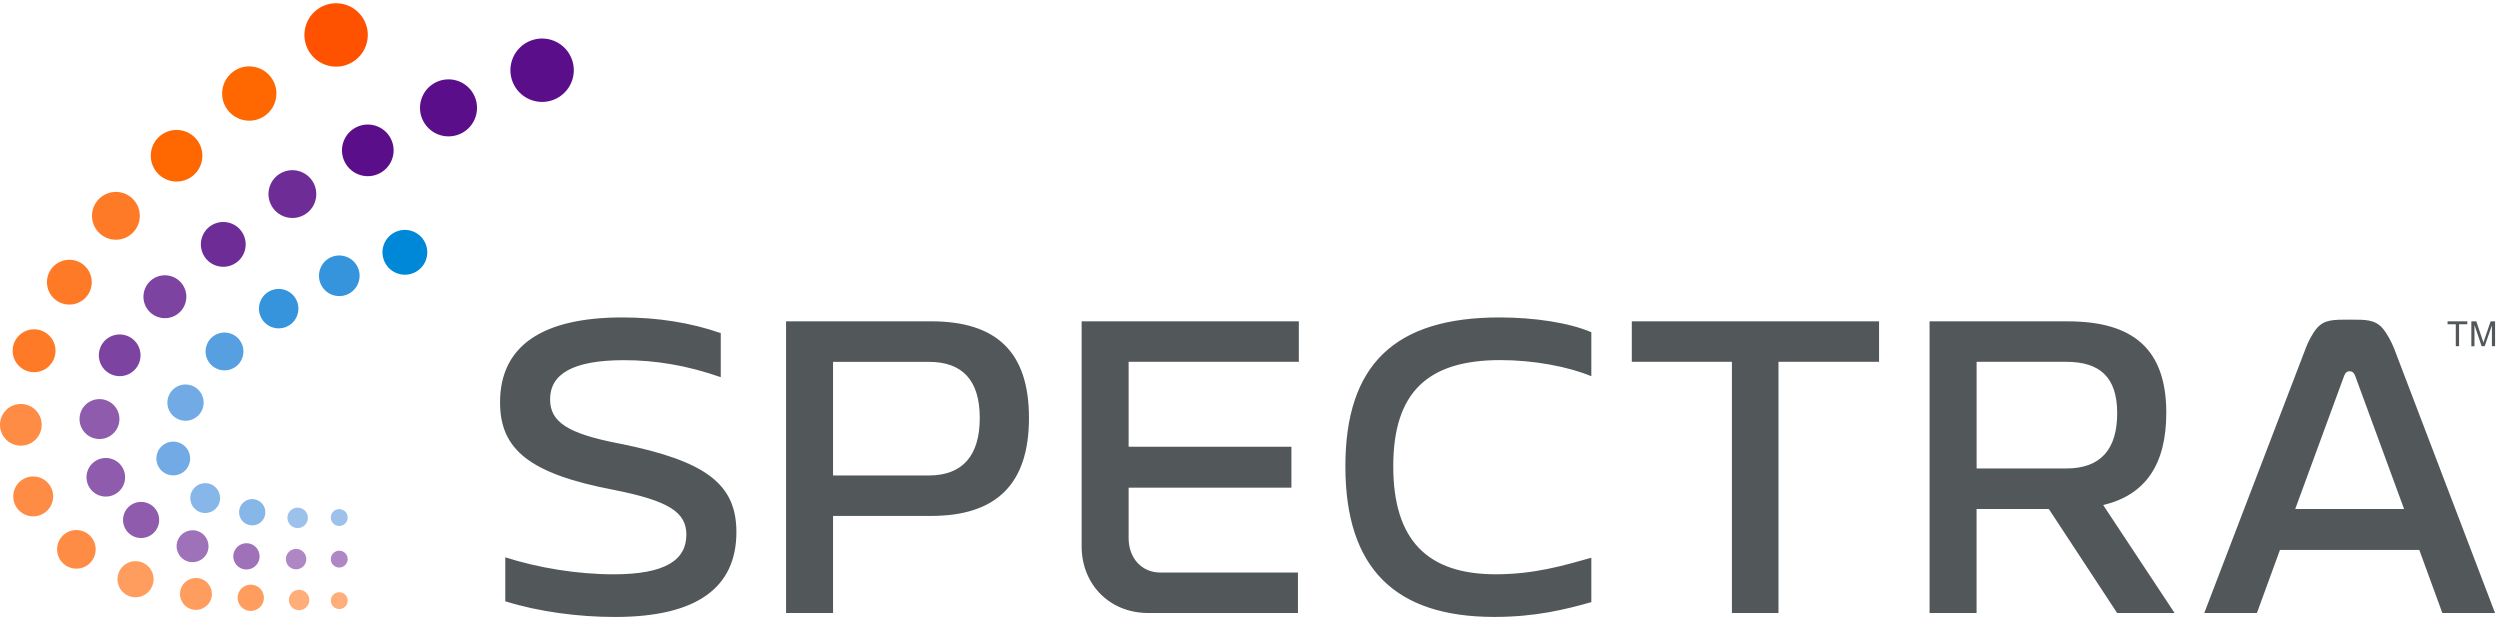 <svg width="387" height="96" viewBox="0 0 387 96" fill="none" xmlns="http://www.w3.org/2000/svg">
<g clip-path="url(#clip0_399_839)">
<path d="M111.574 58.372V51.566C106.922 49.948 101.806 49.139 96.344 49.139C84.084 49.139 77.408 53.452 77.408 62.28C77.408 69.556 81.924 73.334 94.993 75.827C103.483 77.51 106.249 79.265 106.249 82.769C106.249 86.678 103.013 88.903 94.993 88.903C89.336 88.903 83.268 87.892 78.217 86.273V93.079C83.405 94.697 89.473 95.507 95.196 95.507C107.933 95.507 113.995 90.926 113.995 82.365C113.995 75.017 109.414 71.383 96.005 68.688C87.849 67.135 85.154 65.321 85.154 61.817C85.154 57.908 88.658 55.755 96.605 55.755C101.46 55.755 106.373 56.564 111.567 58.385L111.574 58.372ZM144.122 49.745H121.682V94.893H128.957V79.866H144.122C154.294 79.866 159.286 74.88 159.286 64.701C159.286 54.522 154.301 49.739 144.122 49.739V49.745ZM128.957 73.602V56.016H143.782C149.035 56.016 151.665 58.913 151.665 64.708C151.665 70.502 149.035 73.602 143.782 73.602H128.957ZM167.436 49.745V84.583C167.436 90.378 171.684 94.893 177.746 94.893H200.923V88.629H179.632C176.734 88.629 174.712 86.404 174.712 83.305V75.487H199.912V69.151H174.712V56.01H201.06V49.745H167.436ZM246.338 58.235V51.429C242.9 49.948 237.51 49.139 232.12 49.139C215.951 49.139 208.264 56.414 208.264 72.186C208.264 87.957 215.944 95.5 231.311 95.5C237.712 95.5 242.293 94.352 246.338 93.21V86.339C242.025 87.552 237.51 88.897 231.513 88.897C220.936 88.897 215.677 83.572 215.677 72.186C215.677 60.799 220.929 55.742 232.251 55.742C237.438 55.742 242.763 56.754 246.332 58.235H246.338ZM290.879 49.745H252.603V56.01H268.1V94.893H275.31V56.01H290.879V49.745ZM320.125 49.745H298.696V94.893H305.972V78.789H317.156L327.733 94.893H336.627L325.574 78.182C332.112 76.629 335.342 71.918 335.342 63.899C335.342 53.993 330.154 49.745 320.112 49.745H320.125ZM305.979 72.518V56.01H319.858C325.045 56.01 327.74 58.365 327.74 63.964C327.74 69.562 325.182 72.518 319.858 72.518H305.979ZM356.921 53.922L341.221 94.893H349.371L352.94 85.125H374.506L378.075 94.893H386.232L370.597 53.922C370.186 52.878 369.449 51.514 368.79 50.776C367.615 49.458 366.186 49.478 363.72 49.478C361.253 49.478 359.831 49.458 358.676 50.776C358.023 51.514 357.305 52.884 356.914 53.922H356.921ZM355.302 78.789L362.852 58.235C363.119 57.491 363.524 57.471 363.726 57.471C363.929 57.471 364.333 57.491 364.601 58.235L372.15 78.789H355.302Z" fill="#52575A"/>
<path d="M56.886 6.105C56.501 8.787 54.015 10.653 51.334 10.268C48.652 9.883 46.785 7.397 47.17 4.715C47.555 2.033 50.041 0.167 52.723 0.552C55.405 0.937 57.271 3.423 56.886 6.105Z" fill="#FF5200"/>
<path d="M42.746 15.077C42.413 17.374 40.286 18.973 37.989 18.64C35.693 18.307 34.094 16.18 34.427 13.883C34.759 11.586 36.887 9.987 39.184 10.32C41.48 10.653 43.079 12.78 42.746 15.077Z" fill="#FF6700"/>
<path d="M31.288 24.676C30.975 26.862 28.952 28.375 26.767 28.062C24.581 27.749 23.067 25.726 23.38 23.54C23.693 21.355 25.716 19.841 27.902 20.154C30.088 20.467 31.602 22.49 31.288 24.676Z" fill="#FF6700"/>
<path d="M21.605 33.935C21.318 35.958 19.439 37.361 17.416 37.074C15.393 36.786 13.99 34.907 14.277 32.884C14.565 30.862 16.444 29.459 18.467 29.746C20.489 30.033 21.892 31.912 21.605 33.935Z" fill="#FF7A27"/>
<path d="M14.172 44.173C13.898 46.072 12.143 47.384 10.244 47.116C8.345 46.842 7.034 45.087 7.301 43.188C7.575 41.289 9.331 39.977 11.229 40.245C13.128 40.519 14.44 42.274 14.172 44.173Z" fill="#FF7A27"/>
<path d="M8.561 54.77C8.3 56.584 6.617 57.843 4.803 57.582C2.989 57.321 1.729 55.638 1.99 53.824C2.251 52.01 3.935 50.75 5.749 51.011C7.563 51.272 8.822 52.956 8.561 54.77Z" fill="#FF7A27"/>
<path d="M6.349 66.581C5.899 68.303 4.137 69.334 2.408 68.884C0.685 68.434 -0.346 66.672 0.105 64.943C0.555 63.22 2.317 62.189 4.046 62.639C5.768 63.09 6.799 64.851 6.349 66.581Z" fill="#FF8C45"/>
<path d="M8.131 77.627C7.7 79.278 6.01 80.264 4.359 79.833C2.708 79.402 1.723 77.712 2.154 76.061C2.584 74.411 4.274 73.425 5.925 73.856C7.576 74.287 8.562 75.977 8.131 77.627Z" fill="#FF8C45"/>
<path d="M14.714 85.797C14.297 87.396 12.665 88.348 11.067 87.931C9.468 87.513 8.516 85.875 8.933 84.283C9.351 82.684 10.982 81.732 12.581 82.15C14.179 82.567 15.132 84.198 14.714 85.797Z" fill="#FF8C45"/>
<path d="M23.686 90.371C23.294 91.866 21.767 92.76 20.273 92.368C18.779 91.977 17.885 90.45 18.277 88.955C18.668 87.461 20.195 86.567 21.689 86.959C23.183 87.35 24.078 88.877 23.686 90.371Z" fill="#FF9D5F"/>
<path d="M32.724 92.564C32.378 93.882 31.028 94.671 29.709 94.332C28.391 93.986 27.595 92.635 27.941 91.317C28.287 89.999 29.638 89.203 30.956 89.549C32.274 89.895 33.07 91.246 32.724 92.564Z" fill="#FF9D5F"/>
<path d="M40.789 93.053C40.502 94.142 39.393 94.795 38.303 94.508C37.213 94.221 36.561 93.112 36.848 92.022C37.135 90.932 38.244 90.28 39.334 90.567C40.424 90.854 41.076 91.963 40.789 93.053Z" fill="#FF9D5F"/>
<path d="M47.83 93.281C47.608 94.129 46.74 94.632 45.898 94.41C45.05 94.188 44.547 93.32 44.769 92.479C44.991 91.63 45.852 91.128 46.701 91.35C47.549 91.572 48.051 92.439 47.83 93.281Z" fill="#FFAD79"/>
<path d="M53.78 93.307C53.597 94.006 52.886 94.423 52.188 94.24C51.49 94.058 51.072 93.347 51.255 92.648C51.438 91.95 52.149 91.533 52.847 91.715C53.545 91.898 53.963 92.609 53.78 93.307Z" fill="#FFAD79"/>
<path d="M65.866 40.421C65.115 42.183 63.073 42.998 61.311 42.248C59.549 41.498 58.734 39.455 59.484 37.693C60.234 35.931 62.277 35.116 64.038 35.866C65.8 36.617 66.616 38.659 65.866 40.421Z" fill="#0088D8"/>
<path d="M55.562 43.488C55.125 45.165 53.403 46.176 51.725 45.732C50.042 45.295 49.037 43.572 49.481 41.895C49.918 40.218 51.641 39.207 53.318 39.651C54.995 40.088 56.006 41.811 55.562 43.488Z" fill="#3594DC"/>
<path d="M46.093 48.551C45.669 50.183 43.999 51.155 42.368 50.731C40.736 50.307 39.764 48.636 40.188 47.005C40.612 45.374 42.283 44.401 43.914 44.825C45.545 45.25 46.518 46.92 46.093 48.551Z" fill="#3594DC"/>
<path d="M37.585 55.148C37.174 56.714 35.575 57.648 34.009 57.236C32.443 56.825 31.51 55.227 31.921 53.661C32.332 52.095 33.931 51.161 35.497 51.573C37.063 51.984 37.996 53.582 37.585 55.148Z" fill="#569FE0"/>
<path d="M31.432 63.037C31.041 64.538 29.507 65.432 28.006 65.04C26.506 64.649 25.612 63.115 26.003 61.615C26.395 60.114 27.928 59.22 29.429 59.611C30.93 60.003 31.824 61.536 31.432 63.037Z" fill="#71AAE4"/>
<path d="M29.35 71.638C28.984 73.034 27.555 73.869 26.159 73.504C24.763 73.138 23.927 71.709 24.293 70.313C24.658 68.916 26.087 68.081 27.484 68.447C28.88 68.812 29.715 70.241 29.35 71.638Z" fill="#71AAE4"/>
<path d="M33.885 78.025C33.376 79.2 32.012 79.735 30.844 79.226C29.67 78.717 29.135 77.353 29.644 76.185C30.152 75.011 31.516 74.476 32.684 74.978C33.859 75.487 34.394 76.851 33.885 78.019V78.025Z" fill="#87B6E8"/>
<path d="M40.855 80.231C40.339 81.229 39.106 81.621 38.107 81.106C37.109 80.59 36.718 79.357 37.233 78.358C37.748 77.36 38.982 76.969 39.98 77.484C40.978 77.999 41.37 79.233 40.855 80.231Z" fill="#87B6E8"/>
<path d="M47.484 80.89C47.08 81.666 46.127 81.973 45.35 81.569C44.574 81.171 44.267 80.211 44.672 79.435C45.07 78.658 46.029 78.352 46.806 78.756C47.582 79.154 47.889 80.114 47.484 80.89Z" fill="#9CC1EB"/>
<path d="M53.676 80.714C53.344 81.353 52.561 81.608 51.915 81.275C51.275 80.942 51.021 80.159 51.353 79.513C51.686 78.874 52.476 78.619 53.115 78.952C53.755 79.285 54.009 80.068 53.676 80.714Z" fill="#9CC1EB"/>
<path d="M88.43 12.8C87.366 15.292 84.482 16.447 81.989 15.384C79.497 14.32 78.342 11.436 79.405 8.943C80.469 6.451 83.353 5.296 85.846 6.359C88.338 7.423 89.5 10.307 88.43 12.8Z" fill="#5B0E8A"/>
<path d="M73.493 18.431C72.534 20.676 69.943 21.713 67.699 20.761C65.454 19.801 64.417 17.211 65.369 14.966C66.328 12.722 68.919 11.684 71.164 12.637C73.408 13.596 74.446 16.186 73.487 18.431H73.493Z" fill="#5B0E8A"/>
<path d="M60.613 24.845C59.745 26.875 57.396 27.821 55.366 26.953C53.337 26.085 52.391 23.736 53.259 21.707C54.127 19.677 56.476 18.731 58.505 19.599C60.534 20.467 61.48 22.816 60.613 24.845Z" fill="#5B0E8A"/>
<path d="M48.671 31.495C47.868 33.374 45.695 34.248 43.81 33.446C41.93 32.643 41.056 30.47 41.859 28.591C42.661 26.712 44.834 25.837 46.713 26.64C48.593 27.442 49.467 29.615 48.664 31.495H48.671Z" fill="#6D2C96"/>
<path d="M37.754 39.194C37.004 40.956 34.962 41.772 33.2 41.021C31.438 40.271 30.622 38.229 31.373 36.467C32.123 34.705 34.165 33.889 35.927 34.64C37.689 35.39 38.505 37.432 37.754 39.194Z" fill="#6D2C96"/>
<path d="M28.737 46.776C28.274 48.551 26.46 49.615 24.685 49.145C22.91 48.682 21.846 46.868 22.316 45.093C22.779 43.318 24.593 42.255 26.368 42.724C28.143 43.188 29.207 45.002 28.737 46.776Z" fill="#7D43A1"/>
<path d="M21.651 55.821C21.201 57.543 19.439 58.574 17.71 58.124C15.987 57.674 14.956 55.912 15.406 54.183C15.857 52.454 17.618 51.429 19.348 51.88C21.07 52.33 22.101 54.092 21.651 55.821Z" fill="#7D43A1"/>
<path d="M18.388 65.654C17.957 67.305 16.267 68.29 14.616 67.859C12.965 67.429 11.98 65.739 12.411 64.088C12.841 62.437 14.531 61.452 16.182 61.882C17.833 62.313 18.818 64.003 18.388 65.654Z" fill="#8E5BAD"/>
<path d="M19.269 74.639C18.852 76.237 17.22 77.19 15.622 76.772C14.023 76.355 13.07 74.717 13.488 73.125C13.905 71.526 15.537 70.574 17.135 70.991C18.734 71.409 19.687 73.04 19.269 74.639Z" fill="#8E5BAD"/>
<path d="M24.547 81.197C24.156 82.691 22.629 83.585 21.135 83.194C19.64 82.802 18.746 81.275 19.138 79.781C19.529 78.287 21.056 77.393 22.551 77.784C24.045 78.176 24.939 79.703 24.547 81.197Z" fill="#8E5BAD"/>
<path d="M32.078 85.536C31.536 86.789 30.081 87.363 28.828 86.821C27.575 86.28 27.001 84.825 27.543 83.572C28.084 82.319 29.54 81.745 30.792 82.286C32.045 82.828 32.619 84.283 32.078 85.536Z" fill="#9E71B8"/>
<path d="M40.019 86.932C39.569 87.963 38.375 88.44 37.337 87.996C36.306 87.546 35.83 86.352 36.28 85.314C36.73 84.283 37.925 83.807 38.962 84.251C39.993 84.701 40.469 85.901 40.019 86.932Z" fill="#9E71B8"/>
<path d="M47.288 87.181C46.942 87.983 46.009 88.349 45.206 88.003C44.404 87.657 44.038 86.724 44.384 85.921C44.73 85.119 45.663 84.753 46.466 85.099C47.268 85.445 47.634 86.378 47.288 87.181Z" fill="#AE87C4"/>
<path d="M53.715 87.07C53.428 87.729 52.658 88.035 51.999 87.748C51.334 87.461 51.034 86.691 51.321 86.032C51.608 85.373 52.378 85.066 53.037 85.353C53.702 85.641 54.002 86.41 53.715 87.07Z" fill="#AE87C4"/>
<path d="M380.665 53.595V50.196H381.938V49.739H378.884V50.196H380.156V53.595H380.665ZM383.047 53.595V50.313L384.163 53.595H384.626L385.748 50.372V53.595H386.238V49.739H385.553L384.632 52.421C384.541 52.695 384.469 52.897 384.43 53.041C384.391 52.916 384.332 52.727 384.247 52.473L383.334 49.745H382.564V53.602H383.053L383.047 53.595Z" fill="#52575A"/>
</g>
<defs>
<clipPath id="clip0_399_839">
<rect width="386.232" height="95" fill="white" transform="translate(0 0.5)"/>
</clipPath>
</defs>
</svg>
